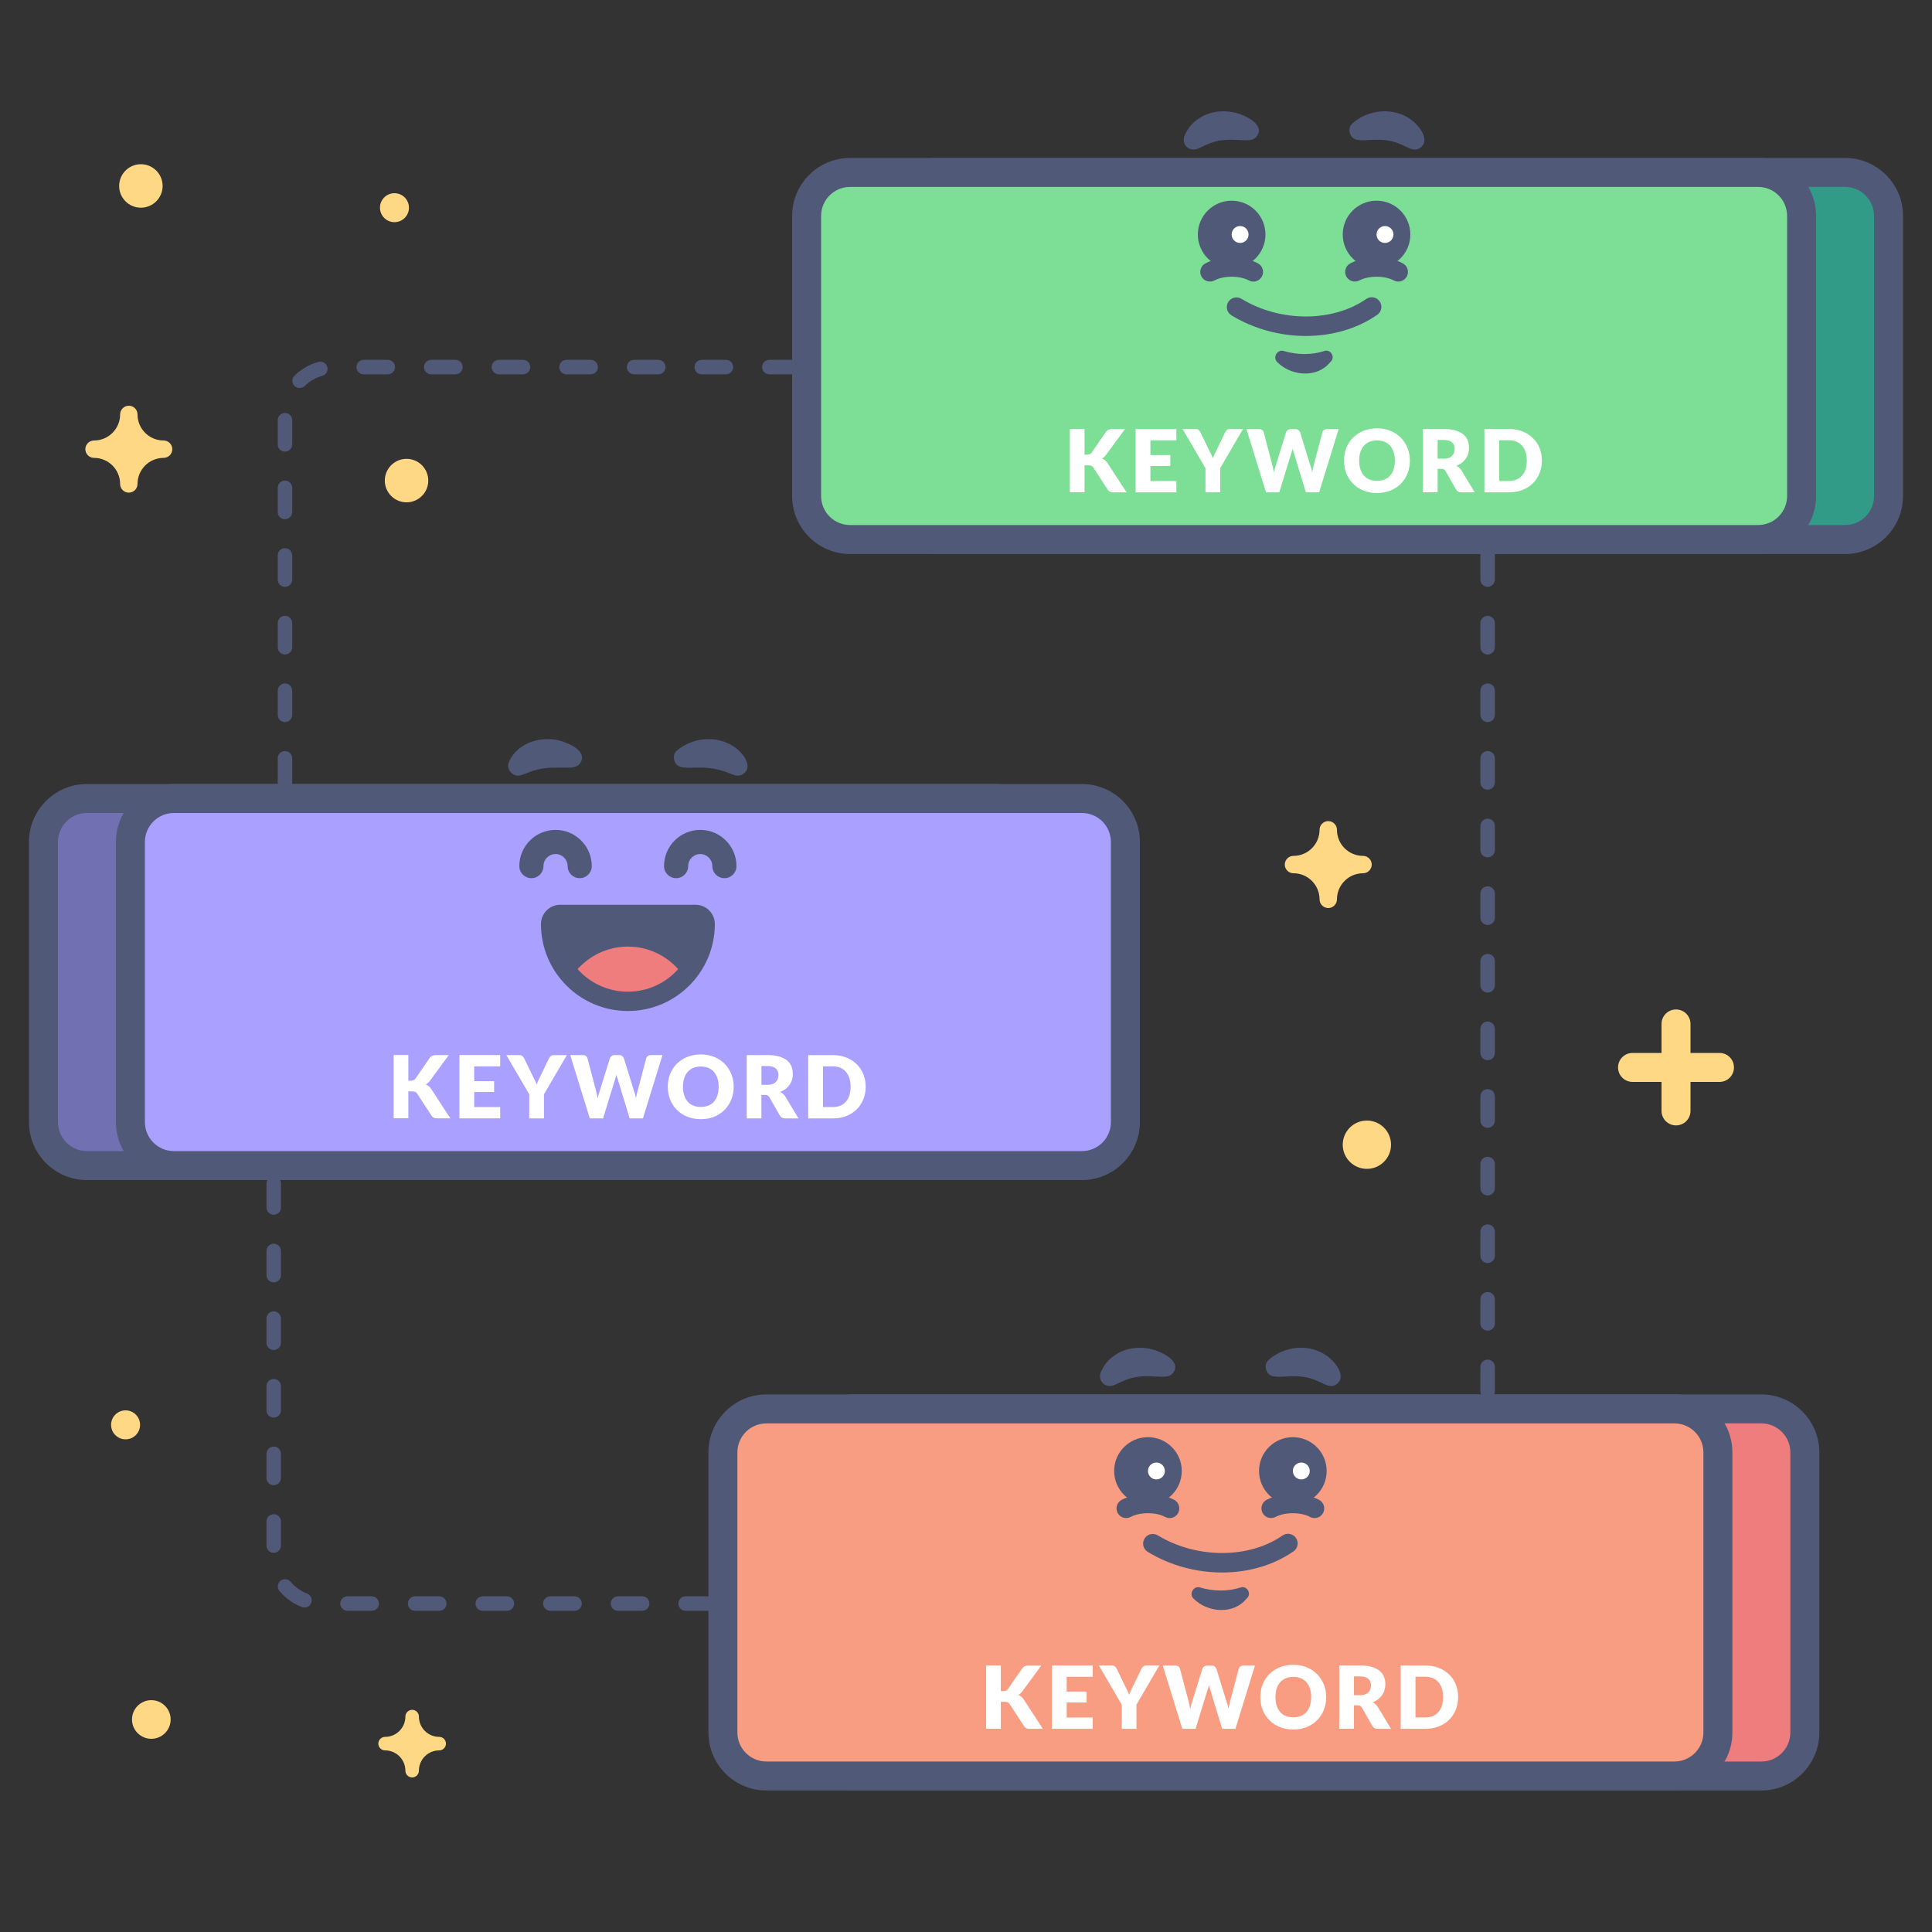 <?xml version="1.0" encoding="utf-8"?>
<!-- Generator: Adobe Illustrator 26.2.1, SVG Export Plug-In . SVG Version: 6.00 Build 0)  -->
<svg version="1.1" id="PPC_x5F_Hub-Keyword_x5F_Expansion"
	 xmlns="http://www.w3.org/2000/svg" xmlns:xlink="http://www.w3.org/1999/xlink" x="0px" y="0px" viewBox="0 0 400 400"
	 style="enable-background:new 0 0 400 400;" xml:space="preserve">
<rect x="0" y="0" width="400" height="400" fill="#333333" stroke="none"/>
<style type="text/css">
	.st0{fill:#7170B2;}
	.st1{fill:#515979;}
	.st2{fill:#AAA0FF;}
	.st3{fill:#EF7D7D;}
	.st4{fill:#FFFFFF;}
	.st5{fill:#329B87;}
	.st6{fill:#7DDF96;}
	.st7{fill:#F89D81;}
	.st8{fill:#FFD886;}
	.st9{fill:none;}
</style>
<path class="st0" d="M18,241.32c-4.96,0-9-4.04-9-9v-58c0-4.96,4.04-9,9-9h188c4.96,0,9,4.04,9,9v58c0,4.96-4.04,9-9,9H18z"/>
<path class="st1" d="M206,168.32c3.31,0,6,2.69,6,6v58c0,3.31-2.69,6-6,6H18c-3.31,0-6-2.69-6-6v-58c0-3.31,2.69-6,6-6H206
	 M206,162.32H18c-6.62,0-12,5.38-12,12v58c0,6.62,5.38,12,12,12h188c6.62,0,12-5.38,12-12v-58C218,167.71,212.62,162.32,206,162.32
	L206,162.32z"/>
<path class="st2" d="M36,241.32c-4.96,0-9-4.04-9-9v-58c0-4.96,4.04-9,9-9h188c4.96,0,9,4.04,9,9v58c0,4.96-4.04,9-9,9H36z"/>
<path class="st1" d="M224,168.32c3.31,0,6,2.69,6,6v58c0,3.31-2.69,6-6,6H36c-3.31,0-6-2.69-6-6v-58c0-3.31,2.69-6,6-6H224
	 M224,162.32H36c-6.62,0-12,5.38-12,12v58c0,6.62,5.38,12,12,12h188c6.62,0,12-5.38,12-12v-58C236,167.71,230.62,162.32,224,162.32
	L224,162.32z"/>
<path class="st1" d="M144.01,187.32H116c-2.21,0-4,1.79-4,4c0,9.93,8.07,18,18,18c9.87,0,17.91-7.99,18-17.84c0-0.05,0-0.11,0-0.16
	C148,189.12,146.21,187.32,144.01,187.32z"/>
<path class="st3" d="M130,205.32c4.14,0,7.85-1.81,10.41-4.67c-2.56-2.86-6.27-4.67-10.41-4.67c-4.14,0-7.85,1.81-10.41,4.67
	C122.15,203.52,125.86,205.32,130,205.32z"/>
<path class="st1" d="M140.21,155.35c3.19-2.67,8.07-3.16,11.63-0.84c1.85,1.15,4.47,4.36,1.78,5.89c-0.68,0.34-1.38,0.17-2.03-0.08
	c-2.39-0.99-4.33-1.45-6.9-1.39c-1.13-0.02-2.38,0.14-3.48-0.09C139.54,158.65,138.92,156.37,140.21,155.35L140.21,155.35z"/>
<path class="st1" d="M118.03,158.94c-2.41,0.03-4.98-0.2-7.28,0.54c-0.82,0.19-1.84,0.7-2.84,1c-1.65,0.62-3.29-1.26-2.5-2.81
	c1.73-3.99,6.96-5.48,10.88-4.21c1.87,0.58,5.51,2.24,3.74,4.67C119.55,158.77,118.73,158.86,118.03,158.94L118.03,158.94z"/>
<path class="st1" d="M120.02,181.82c-1.38,0-2.5-1.12-2.5-2.5c0-1.38-1.12-2.5-2.5-2.5s-2.5,1.12-2.5,2.5c0,1.38-1.12,2.5-2.5,2.5
	s-2.5-1.12-2.5-2.5c0-4.14,3.36-7.5,7.5-7.5s7.5,3.36,7.5,7.5C122.52,180.71,121.4,181.82,120.02,181.82z"/>
<path class="st1" d="M149.98,181.82c-1.38,0-2.5-1.12-2.5-2.5c0-1.38-1.12-2.5-2.5-2.5s-2.5,1.12-2.5,2.5c0,1.38-1.12,2.5-2.5,2.5
	s-2.5-1.12-2.5-2.5c0-4.14,3.36-7.5,7.5-7.5s7.5,3.36,7.5,7.5C152.48,180.71,151.36,181.82,149.98,181.82z"/>
<path class="st4" d="M84.55,223.75h0.49c0.45,0,0.77-0.14,0.97-0.42l2.95-4.29c0.17-0.23,0.36-0.38,0.56-0.47
	c0.2-0.09,0.45-0.13,0.75-0.13h2.65l-3.89,5.3c-0.28,0.37-0.57,0.63-0.89,0.79c0.23,0.08,0.43,0.2,0.62,0.35
	c0.19,0.15,0.36,0.34,0.52,0.58l3.96,6.08h-2.72c-0.17,0-0.32-0.01-0.45-0.04s-0.23-0.06-0.32-0.11c-0.09-0.05-0.17-0.11-0.23-0.18
	c-0.07-0.07-0.13-0.15-0.19-0.24l-2.97-4.56c-0.11-0.17-0.24-0.29-0.41-0.36c-0.17-0.07-0.39-0.1-0.67-0.1h-0.74v5.58h-3.04v-13.11
	h3.04V223.75z"/>
<path class="st4" d="M98.18,220.78v3.06h4.12v2.25h-4.12v3.12h5.38v2.34h-8.44v-13.11h8.44v2.34H98.18z"/>
<path class="st4" d="M112.62,226.57v4.99h-3.04v-4.99l-4.75-8.13h2.68c0.26,0,0.47,0.06,0.62,0.19s0.28,0.28,0.38,0.47l1.85,3.82
	c0.16,0.3,0.3,0.58,0.42,0.84c0.13,0.26,0.24,0.52,0.33,0.77c0.09-0.26,0.19-0.52,0.31-0.78c0.12-0.26,0.25-0.54,0.41-0.83
	l1.84-3.82c0.04-0.08,0.09-0.16,0.15-0.23c0.06-0.08,0.13-0.15,0.21-0.21c0.08-0.06,0.17-0.12,0.28-0.15
	c0.1-0.04,0.22-0.06,0.35-0.06h2.7L112.62,226.57z"/>
<path class="st4" d="M137.16,218.44l-4.05,13.11h-2.75l-2.47-8.13c-0.05-0.12-0.09-0.27-0.14-0.42s-0.08-0.31-0.13-0.48
	c-0.04,0.17-0.08,0.33-0.13,0.48s-0.09,0.29-0.13,0.42l-2.5,8.13h-2.75l-4.05-13.11h2.56c0.26,0,0.48,0.06,0.66,0.18
	c0.18,0.12,0.29,0.28,0.35,0.48l1.8,6.84c0.05,0.21,0.11,0.45,0.16,0.71c0.05,0.25,0.11,0.52,0.16,0.79c0.11-0.56,0.24-1.06,0.4-1.5
	l2.12-6.84c0.05-0.17,0.17-0.32,0.35-0.46c0.18-0.13,0.39-0.2,0.64-0.2h0.9c0.26,0,0.48,0.06,0.64,0.19
	c0.16,0.12,0.28,0.28,0.37,0.47l2.11,6.84c0.16,0.42,0.29,0.9,0.4,1.43c0.05-0.27,0.1-0.52,0.15-0.76c0.05-0.24,0.1-0.46,0.16-0.67
	l1.8-6.84c0.05-0.17,0.16-0.33,0.34-0.46c0.18-0.13,0.4-0.2,0.65-0.2H137.16z"/>
<path class="st4" d="M151.9,225c0,0.95-0.16,1.83-0.49,2.65s-0.79,1.53-1.38,2.13c-0.59,0.6-1.31,1.07-2.15,1.42
	s-1.77,0.51-2.79,0.51c-1.02,0-1.95-0.17-2.79-0.51s-1.56-0.81-2.16-1.42c-0.6-0.6-1.06-1.31-1.39-2.13
	c-0.33-0.82-0.49-1.7-0.49-2.65s0.16-1.83,0.49-2.65c0.33-0.81,0.79-1.52,1.39-2.12c0.6-0.6,1.32-1.07,2.16-1.41
	s1.77-0.51,2.79-0.51c1.02,0,1.95,0.17,2.79,0.52c0.84,0.34,1.55,0.82,2.15,1.42c0.59,0.6,1.05,1.31,1.38,2.12
	S151.9,224.05,151.9,225z M148.79,225c0-0.65-0.08-1.23-0.25-1.75c-0.17-0.52-0.41-0.96-0.72-1.32c-0.32-0.36-0.7-0.64-1.16-0.83
	c-0.46-0.19-0.97-0.29-1.56-0.29c-0.59,0-1.11,0.1-1.57,0.29c-0.46,0.19-0.85,0.47-1.16,0.83c-0.32,0.36-0.56,0.8-0.72,1.32
	c-0.17,0.52-0.25,1.1-0.25,1.75c0,0.65,0.08,1.24,0.25,1.76c0.17,0.52,0.41,0.96,0.72,1.32s0.7,0.63,1.16,0.82
	c0.46,0.19,0.98,0.28,1.57,0.28c0.58,0,1.1-0.1,1.56-0.28c0.46-0.19,0.84-0.46,1.16-0.82c0.31-0.36,0.56-0.8,0.72-1.32
	C148.71,226.24,148.79,225.65,148.79,225z"/>
<path class="st4" d="M165.32,231.56h-2.75c-0.51,0-0.88-0.19-1.1-0.58l-2.18-3.81c-0.1-0.16-0.22-0.28-0.34-0.36
	c-0.13-0.07-0.31-0.11-0.54-0.11h-0.77v4.85h-3.04v-13.11h4.27c0.95,0,1.76,0.1,2.43,0.29c0.67,0.2,1.21,0.47,1.64,0.81
	s0.73,0.76,0.92,1.23c0.19,0.47,0.29,0.99,0.29,1.55c0,0.43-0.06,0.83-0.17,1.21c-0.11,0.38-0.28,0.73-0.5,1.05
	c-0.22,0.32-0.5,0.61-0.82,0.86s-0.7,0.46-1.13,0.62c0.2,0.1,0.38,0.23,0.56,0.38c0.17,0.15,0.33,0.33,0.47,0.54L165.32,231.56z
	 M158.86,224.61c0.41,0,0.77-0.05,1.06-0.16c0.29-0.1,0.53-0.25,0.71-0.44c0.19-0.19,0.32-0.4,0.41-0.65
	c0.08-0.25,0.13-0.52,0.13-0.81c0-0.58-0.19-1.03-0.56-1.35s-0.96-0.49-1.74-0.49h-1.22v3.89H158.86z"/>
<path class="st4" d="M179.23,225c0,0.95-0.16,1.82-0.49,2.62s-0.79,1.49-1.38,2.08c-0.59,0.58-1.31,1.04-2.15,1.37
	c-0.84,0.33-1.77,0.49-2.79,0.49h-5.09v-13.11h5.09c1.02,0,1.95,0.17,2.79,0.5s1.55,0.79,2.15,1.37s1.05,1.27,1.38,2.07
	C179.07,223.18,179.23,224.05,179.23,225z M176.11,225c0-0.65-0.08-1.23-0.25-1.76c-0.17-0.52-0.41-0.96-0.72-1.33
	c-0.31-0.36-0.7-0.64-1.16-0.84c-0.46-0.2-0.97-0.29-1.56-0.29h-2.03v8.43h2.03c0.58,0,1.1-0.1,1.56-0.29
	c0.46-0.19,0.84-0.47,1.16-0.84c0.32-0.36,0.56-0.81,0.72-1.33S176.11,225.65,176.11,225z"/>
<path class="st5" d="M194,111.7c-4.96,0-9-4.04-9-9v-58c0-4.96,4.04-9,9-9h188c4.96,0,9,4.04,9,9v58c0,4.96-4.04,9-9,9H194z"/>
<path class="st1" d="M382,38.7c3.31,0,6,2.69,6,6v58c0,3.31-2.69,6-6,6H194c-3.31,0-6-2.69-6-6v-58c0-3.31,2.69-6,6-6H382 M382,32.7
	H194c-6.62,0-12,5.38-12,12v58c0,6.62,5.38,12,12,12h188c6.62,0,12-5.38,12-12v-58C394,38.08,388.62,32.7,382,32.7L382,32.7z"/>
<path class="st6" d="M176,111.7c-4.96,0-9-4.04-9-9v-58c0-4.96,4.04-9,9-9h188c4.96,0,9,4.04,9,9v58c0,4.96-4.04,9-9,9H176z"/>
<path class="st1" d="M364,38.7c3.31,0,6,2.69,6,6v58c0,3.31-2.69,6-6,6H176c-3.31,0-6-2.69-6-6v-58c0-3.31,2.69-6,6-6H364 M364,32.7
	H176c-6.62,0-12,5.38-12,12v58c0,6.62,5.38,12,12,12h188c6.62,0,12-5.38,12-12v-58C376,38.08,370.62,32.7,364,32.7L364,32.7z"/>
<path class="st4" d="M224.55,94.13h0.49c0.45,0,0.77-0.14,0.97-0.42l2.95-4.28c0.17-0.23,0.36-0.39,0.56-0.47s0.45-0.13,0.75-0.13
	h2.65l-3.89,5.3c-0.28,0.37-0.57,0.63-0.89,0.79c0.23,0.08,0.43,0.2,0.62,0.35c0.19,0.15,0.36,0.34,0.52,0.58l3.96,6.08h-2.72
	c-0.17,0-0.32-0.01-0.45-0.04c-0.12-0.02-0.23-0.06-0.32-0.11c-0.09-0.05-0.17-0.11-0.23-0.18c-0.07-0.07-0.13-0.15-0.19-0.24
	l-2.97-4.56c-0.11-0.17-0.24-0.29-0.41-0.36c-0.17-0.07-0.39-0.1-0.67-0.1h-0.74v5.58h-3.04V88.82h3.04V94.13z"/>
<path class="st4" d="M238.18,91.16v3.06h4.12v2.25h-4.12v3.12h5.38v2.34h-8.44V88.82h8.44v2.34H238.18z"/>
<path class="st4" d="M252.62,96.94v4.99h-3.04v-4.99l-4.75-8.13h2.68c0.26,0,0.47,0.06,0.62,0.18s0.28,0.28,0.38,0.47l1.85,3.82
	c0.16,0.3,0.3,0.58,0.42,0.84c0.13,0.26,0.24,0.52,0.33,0.77c0.09-0.26,0.19-0.52,0.31-0.78c0.12-0.26,0.25-0.54,0.41-0.83
	l1.84-3.82c0.04-0.08,0.09-0.16,0.15-0.23c0.06-0.08,0.13-0.15,0.21-0.21c0.08-0.06,0.17-0.11,0.28-0.15
	c0.1-0.04,0.22-0.06,0.35-0.06h2.7L252.62,96.94z"/>
<path class="st4" d="M277.16,88.82l-4.05,13.11h-2.75l-2.47-8.13c-0.05-0.13-0.09-0.27-0.14-0.42c-0.04-0.15-0.08-0.31-0.13-0.48
	c-0.04,0.17-0.08,0.33-0.13,0.48c-0.04,0.15-0.09,0.29-0.13,0.42l-2.5,8.13h-2.75l-4.05-13.11h2.56c0.26,0,0.48,0.06,0.66,0.18
	c0.18,0.12,0.29,0.28,0.35,0.48l1.8,6.84c0.05,0.22,0.11,0.45,0.16,0.71c0.05,0.25,0.11,0.52,0.16,0.8c0.11-0.56,0.24-1.06,0.4-1.5
	l2.12-6.84c0.05-0.17,0.17-0.32,0.35-0.45c0.18-0.14,0.39-0.2,0.64-0.2h0.9c0.26,0,0.48,0.06,0.64,0.18
	c0.16,0.12,0.28,0.28,0.37,0.47l2.11,6.84c0.16,0.42,0.29,0.9,0.4,1.43c0.05-0.27,0.1-0.52,0.15-0.76c0.05-0.24,0.1-0.46,0.16-0.67
	l1.8-6.84c0.05-0.17,0.16-0.33,0.34-0.46c0.18-0.13,0.4-0.2,0.65-0.2H277.16z"/>
<path class="st4" d="M291.9,95.37c0,0.95-0.16,1.83-0.49,2.65c-0.33,0.82-0.79,1.53-1.38,2.13c-0.59,0.6-1.31,1.08-2.15,1.42
	s-1.77,0.51-2.79,0.51c-1.02,0-1.95-0.17-2.79-0.51s-1.56-0.81-2.16-1.42c-0.6-0.6-1.06-1.31-1.39-2.13
	c-0.33-0.82-0.49-1.7-0.49-2.65c0-0.95,0.16-1.83,0.49-2.65c0.33-0.82,0.79-1.52,1.39-2.12c0.6-0.6,1.32-1.07,2.16-1.41
	s1.77-0.51,2.79-0.51c1.02,0,1.95,0.17,2.79,0.52s1.55,0.82,2.15,1.42c0.59,0.6,1.05,1.31,1.38,2.12
	C291.74,93.55,291.9,94.43,291.9,95.37z M288.79,95.37c0-0.65-0.08-1.23-0.25-1.75c-0.17-0.52-0.41-0.96-0.72-1.32
	c-0.32-0.36-0.7-0.64-1.16-0.83s-0.97-0.29-1.56-0.29c-0.59,0-1.11,0.1-1.57,0.29s-0.85,0.47-1.16,0.83s-0.56,0.8-0.72,1.32
	c-0.17,0.52-0.25,1.1-0.25,1.75c0,0.65,0.08,1.24,0.25,1.76c0.17,0.52,0.41,0.96,0.72,1.32c0.32,0.36,0.7,0.63,1.16,0.82
	c0.46,0.19,0.98,0.28,1.57,0.28c0.58,0,1.1-0.09,1.56-0.28c0.46-0.19,0.84-0.46,1.16-0.82c0.31-0.36,0.56-0.8,0.72-1.32
	C288.71,96.61,288.79,96.02,288.79,95.37z"/>
<path class="st4" d="M305.32,101.93h-2.75c-0.51,0-0.88-0.19-1.1-0.58l-2.18-3.81c-0.1-0.16-0.22-0.28-0.34-0.36
	s-0.31-0.11-0.54-0.11h-0.77v4.85h-3.04V88.82h4.27c0.95,0,1.76,0.1,2.43,0.29c0.67,0.2,1.21,0.47,1.64,0.81s0.73,0.76,0.92,1.23
	c0.19,0.47,0.29,0.99,0.29,1.55c0,0.43-0.06,0.83-0.17,1.21c-0.11,0.38-0.28,0.73-0.5,1.05c-0.22,0.32-0.5,0.61-0.82,0.86
	s-0.7,0.46-1.13,0.62c0.2,0.1,0.38,0.23,0.56,0.38c0.17,0.15,0.33,0.33,0.47,0.54L305.32,101.93z M298.86,94.98
	c0.41,0,0.77-0.05,1.06-0.16c0.29-0.1,0.53-0.25,0.71-0.44c0.19-0.19,0.32-0.4,0.41-0.65s0.13-0.52,0.13-0.81
	c0-0.58-0.19-1.03-0.56-1.35c-0.38-0.32-0.96-0.49-1.74-0.49h-1.22v3.89H298.86z"/>
<path class="st4" d="M319.23,95.37c0,0.95-0.16,1.82-0.49,2.62s-0.79,1.49-1.38,2.08s-1.31,1.04-2.15,1.37s-1.77,0.49-2.79,0.49
	h-5.09V88.82h5.09c1.02,0,1.95,0.17,2.79,0.5s1.55,0.79,2.15,1.37s1.05,1.27,1.38,2.07C319.07,93.56,319.23,94.43,319.23,95.37z
	 M316.11,95.37c0-0.65-0.08-1.23-0.25-1.76c-0.17-0.52-0.41-0.96-0.72-1.33c-0.31-0.36-0.7-0.64-1.16-0.84s-0.97-0.29-1.56-0.29
	h-2.03v8.43h2.03c0.58,0,1.1-0.1,1.56-0.29c0.46-0.19,0.84-0.47,1.16-0.84c0.32-0.36,0.56-0.81,0.72-1.33
	C316.03,96.61,316.11,96.02,316.11,95.37z"/>
<path class="st1" d="M289.5,58.3c-0.32,0-0.64-0.08-0.94-0.24c-1.89-1.02-5.21-1.02-7.11,0c-0.97,0.52-2.19,0.15-2.71-0.82
	c-0.52-0.97-0.16-2.19,0.82-2.71c3.05-1.64,7.84-1.64,10.89,0c0.97,0.52,1.34,1.73,0.82,2.71C290.9,57.91,290.21,58.3,289.5,58.3z"
	/>
<circle class="st1" cx="285" cy="48.55" r="7"/>
<circle class="st4" cx="286.75" cy="48.55" r="1.75"/>
<path class="st1" d="M270.36,69.56c-5.29,0-10.71-1.42-15.4-4.27c-0.94-0.57-1.25-1.8-0.67-2.75c0.57-0.94,1.8-1.25,2.75-0.67
	c8,4.86,18.86,4.87,25.82,0.03c0.91-0.63,2.15-0.41,2.78,0.5s0.41,2.15-0.5,2.78C280.95,68.1,275.72,69.56,270.36,69.56z"/>
<path class="st1" d="M265.82,72.68c2.7,0.79,5.66,0.86,8.34,0c1.29-0.47,2.34,1.21,1.39,2.17c0,0-0.72,0.76-0.72,0.76
	c-2.84,2.68-7.68,2.05-10.33-0.58C263.38,74.07,264.45,72.21,265.82,72.68L265.82,72.68z"/>
<path class="st1" d="M280.03,25.53c3.24-2.9,8.49-3.41,12.08-0.78c1.81,1.28,4.35,4.61,1.57,6.06c-0.7,0.31-1.41,0.12-2.04-0.19
	c-1.67-0.77-2.8-1.34-4.5-1.56c-1.59-0.26-3.56-0.04-5.21-0.01c0,0-0.78-0.08-0.78-0.08C279.47,28.86,278.76,26.59,280.03,25.53
	L280.03,25.53z"/>
<path class="st1" d="M259.5,58.3c-0.32,0-0.64-0.08-0.94-0.24c-1.89-1.02-5.21-1.02-7.11,0c-0.98,0.52-2.19,0.15-2.71-0.82
	c-0.52-0.97-0.16-2.19,0.82-2.71c3.05-1.64,7.84-1.64,10.89,0c0.97,0.52,1.34,1.73,0.82,2.71C260.9,57.91,260.21,58.3,259.5,58.3z"
	/>
<circle class="st1" cx="255" cy="48.55" r="7"/>
<circle class="st4" cx="256.75" cy="48.55" r="1.75"/>
<path class="st1" d="M258.07,29.05c-1.64-0.03-3.62-0.25-5.21,0.01c-1.71,0.22-2.84,0.78-4.5,1.56c-1.13,0.65-2.6,0.36-3.13-0.9
	c-0.22-0.53-0.2-1.1,0-1.59c0.54-1.28,1.41-2.51,2.67-3.38c2.96-2.22,7.23-2.17,10.35-0.44c1.45,0.74,3.33,2.28,1.88,4.02
	C259.63,28.95,258.79,29,258.07,29.05L258.07,29.05z"/>
<path class="st3" d="M176.67,367.7c-4.96,0-9-4.04-9-9v-58c0-4.96,4.04-9,9-9h188c4.96,0,9,4.04,9,9v58c0,4.96-4.04,9-9,9H176.67z"
	/>
<path class="st1" d="M364.67,294.7c3.31,0,6,2.69,6,6v58c0,3.31-2.69,6-6,6h-188c-3.31,0-6-2.69-6-6v-58c0-3.31,2.69-6,6-6H364.67
	 M364.67,288.7h-188c-6.62,0-12,5.38-12,12v58c0,6.62,5.38,12,12,12h188c6.62,0,12-5.38,12-12v-58
	C376.67,294.08,371.28,288.7,364.67,288.7L364.67,288.7z"/>
<path class="st7" d="M158.67,367.7c-4.96,0-9-4.04-9-9v-58c0-4.96,4.04-9,9-9h188c4.96,0,9,4.04,9,9v58c0,4.96-4.04,9-9,9H158.67z"
	/>
<path class="st1" d="M346.67,294.7c3.31,0,6,2.69,6,6v58c0,3.31-2.69,6-6,6h-188c-3.31,0-6-2.69-6-6v-58c0-3.31,2.69-6,6-6H346.67
	 M346.67,288.7h-188c-6.62,0-12,5.38-12,12v58c0,6.62,5.38,12,12,12h188c6.62,0,12-5.38,12-12v-58
	C358.67,294.08,353.28,288.7,346.67,288.7L346.67,288.7z"/>
<path class="st4" d="M207.22,350.13h0.49c0.45,0,0.77-0.14,0.97-0.42l2.95-4.28c0.17-0.23,0.36-0.39,0.56-0.47s0.45-0.13,0.75-0.13
	h2.65l-3.89,5.3c-0.28,0.37-0.57,0.63-0.89,0.79c0.23,0.08,0.43,0.2,0.62,0.35c0.19,0.15,0.36,0.34,0.52,0.58l3.96,6.08h-2.72
	c-0.17,0-0.32-0.01-0.45-0.04c-0.12-0.02-0.23-0.06-0.32-0.11c-0.09-0.05-0.17-0.11-0.23-0.18c-0.07-0.07-0.13-0.15-0.19-0.24
	l-2.97-4.56c-0.11-0.17-0.24-0.29-0.41-0.36c-0.17-0.07-0.39-0.1-0.67-0.1h-0.74v5.58h-3.04v-13.11h3.04V350.13z"/>
<path class="st4" d="M220.85,347.16v3.06h4.12v2.25h-4.12v3.12h5.38v2.34h-8.44v-13.11h8.44v2.34H220.85z"/>
<path class="st4" d="M235.29,352.94v4.99h-3.04v-4.99l-4.75-8.13h2.68c0.26,0,0.47,0.06,0.62,0.18s0.28,0.28,0.38,0.47l1.85,3.82
	c0.16,0.3,0.3,0.58,0.42,0.84c0.13,0.26,0.24,0.52,0.33,0.77c0.09-0.26,0.19-0.52,0.31-0.78c0.12-0.26,0.25-0.54,0.41-0.83
	l1.84-3.82c0.04-0.08,0.09-0.16,0.15-0.23c0.06-0.08,0.13-0.15,0.21-0.21c0.08-0.06,0.17-0.11,0.28-0.15
	c0.1-0.04,0.22-0.06,0.35-0.06h2.7L235.29,352.94z"/>
<path class="st4" d="M259.83,344.82l-4.05,13.11h-2.75l-2.47-8.13c-0.05-0.13-0.09-0.27-0.14-0.42c-0.04-0.15-0.08-0.31-0.13-0.48
	c-0.04,0.17-0.08,0.33-0.13,0.48c-0.04,0.15-0.09,0.29-0.13,0.42l-2.5,8.13h-2.75l-4.05-13.11h2.56c0.26,0,0.48,0.06,0.66,0.18
	c0.18,0.12,0.29,0.28,0.35,0.48l1.8,6.84c0.05,0.22,0.11,0.45,0.16,0.71c0.05,0.25,0.11,0.52,0.16,0.8c0.11-0.56,0.24-1.06,0.4-1.5
	l2.12-6.84c0.05-0.17,0.17-0.32,0.35-0.45c0.18-0.14,0.39-0.2,0.64-0.2h0.9c0.26,0,0.48,0.06,0.64,0.18
	c0.16,0.12,0.28,0.28,0.37,0.47l2.11,6.84c0.16,0.42,0.29,0.9,0.4,1.43c0.05-0.27,0.1-0.52,0.15-0.76c0.05-0.24,0.1-0.46,0.16-0.67
	l1.8-6.84c0.05-0.17,0.16-0.33,0.34-0.46c0.18-0.13,0.4-0.2,0.65-0.2H259.83z"/>
<path class="st4" d="M274.57,351.37c0,0.95-0.16,1.83-0.49,2.65c-0.33,0.82-0.79,1.53-1.38,2.13c-0.59,0.6-1.31,1.08-2.15,1.42
	s-1.77,0.51-2.79,0.51c-1.02,0-1.95-0.17-2.79-0.51s-1.56-0.81-2.16-1.42c-0.6-0.6-1.06-1.31-1.39-2.13
	c-0.33-0.82-0.49-1.7-0.49-2.65c0-0.95,0.16-1.83,0.49-2.65c0.33-0.82,0.79-1.52,1.39-2.12c0.6-0.6,1.32-1.07,2.16-1.41
	s1.77-0.51,2.79-0.51c1.02,0,1.95,0.17,2.79,0.52s1.55,0.82,2.15,1.42c0.59,0.6,1.05,1.31,1.38,2.12
	C274.41,349.55,274.57,350.43,274.57,351.37z M271.46,351.37c0-0.65-0.08-1.23-0.25-1.75c-0.17-0.52-0.41-0.96-0.72-1.32
	c-0.32-0.36-0.7-0.64-1.16-0.83s-0.97-0.29-1.56-0.29c-0.59,0-1.11,0.1-1.57,0.29s-0.85,0.47-1.16,0.83s-0.56,0.8-0.72,1.32
	c-0.17,0.52-0.25,1.1-0.25,1.75c0,0.65,0.08,1.24,0.25,1.76c0.17,0.52,0.41,0.96,0.72,1.32c0.32,0.36,0.7,0.63,1.16,0.82
	c0.46,0.19,0.98,0.28,1.57,0.28c0.58,0,1.1-0.09,1.56-0.28c0.46-0.19,0.84-0.46,1.16-0.82c0.31-0.36,0.56-0.8,0.72-1.32
	C271.37,352.61,271.46,352.02,271.46,351.37z"/>
<path class="st4" d="M287.99,357.93h-2.75c-0.51,0-0.88-0.19-1.1-0.58l-2.18-3.81c-0.1-0.16-0.22-0.28-0.34-0.36
	s-0.31-0.11-0.54-0.11h-0.77v4.85h-3.04v-13.11h4.27c0.95,0,1.76,0.1,2.43,0.29c0.67,0.2,1.21,0.47,1.64,0.81s0.73,0.76,0.92,1.23
	c0.19,0.47,0.29,0.99,0.29,1.55c0,0.43-0.06,0.83-0.17,1.21c-0.11,0.38-0.28,0.73-0.5,1.05c-0.22,0.32-0.5,0.61-0.82,0.86
	s-0.7,0.46-1.13,0.62c0.2,0.1,0.38,0.23,0.56,0.38c0.17,0.15,0.33,0.33,0.47,0.54L287.99,357.93z M281.53,350.98
	c0.41,0,0.77-0.05,1.06-0.16c0.29-0.1,0.53-0.25,0.71-0.44c0.19-0.19,0.32-0.4,0.41-0.65s0.13-0.52,0.13-0.81
	c0-0.58-0.19-1.03-0.56-1.35c-0.38-0.32-0.96-0.49-1.74-0.49h-1.22v3.89H281.53z"/>
<path class="st4" d="M301.89,351.37c0,0.95-0.16,1.82-0.49,2.62s-0.79,1.49-1.38,2.08s-1.31,1.04-2.15,1.37s-1.77,0.49-2.79,0.49
	H290v-13.11h5.09c1.02,0,1.95,0.17,2.79,0.5s1.55,0.79,2.15,1.37s1.05,1.27,1.38,2.07C301.73,349.56,301.89,350.43,301.89,351.37z
	 M298.78,351.37c0-0.65-0.08-1.23-0.25-1.76c-0.17-0.52-0.41-0.96-0.72-1.33c-0.31-0.36-0.7-0.64-1.16-0.84s-0.97-0.29-1.56-0.29
	h-2.03v8.43h2.03c0.58,0,1.1-0.1,1.56-0.29c0.46-0.19,0.84-0.47,1.16-0.84c0.32-0.36,0.56-0.81,0.72-1.33
	C298.7,352.61,298.78,352.02,298.78,351.37z"/>
<path class="st1" d="M272.16,314.3c-0.32,0-0.64-0.08-0.94-0.24c-1.89-1.02-5.21-1.02-7.11,0c-0.98,0.52-2.19,0.16-2.71-0.82
	c-0.52-0.97-0.16-2.19,0.82-2.71c3.05-1.64,7.84-1.64,10.89,0c0.97,0.52,1.34,1.74,0.82,2.71
	C273.57,313.91,272.88,314.3,272.16,314.3z"/>
<circle class="st1" cx="267.67" cy="304.55" r="7"/>
<circle class="st4" cx="269.42" cy="304.55" r="1.75"/>
<path class="st1" d="M253.03,325.57c-5.29,0-10.71-1.42-15.4-4.27c-0.94-0.57-1.25-1.8-0.67-2.75c0.57-0.94,1.8-1.24,2.75-0.67
	c8,4.86,18.86,4.87,25.82,0.03c0.91-0.63,2.15-0.41,2.78,0.5s0.41,2.15-0.5,2.78C263.62,324.1,258.39,325.57,253.03,325.57z"/>
<path class="st1" d="M248.49,328.68c2.7,0.79,5.66,0.86,8.34,0c1.29-0.47,2.34,1.21,1.39,2.17c0,0-0.72,0.76-0.72,0.76
	c-2.84,2.68-7.68,2.05-10.33-0.58C246.05,330.07,247.12,328.21,248.49,328.68L248.49,328.68z"/>
<path class="st1" d="M262.69,281.53c3.24-2.9,8.49-3.41,12.08-0.78c1.81,1.28,4.35,4.61,1.57,6.06c-0.7,0.31-1.41,0.12-2.04-0.19
	c-1.67-0.77-2.8-1.34-4.5-1.56c-1.59-0.26-3.56-0.04-5.21-0.01c0,0-0.78-0.08-0.78-0.08C262.14,284.86,261.42,282.59,262.69,281.53
	L262.69,281.53z"/>
<path class="st1" d="M242.16,314.3c-0.32,0-0.64-0.08-0.94-0.24c-1.89-1.02-5.21-1.02-7.11,0c-0.98,0.52-2.19,0.16-2.71-0.82
	c-0.52-0.97-0.16-2.19,0.82-2.71c3.05-1.64,7.84-1.64,10.89,0c0.97,0.52,1.34,1.74,0.82,2.71
	C243.57,313.91,242.88,314.3,242.16,314.3z"/>
<circle class="st1" cx="237.67" cy="304.55" r="7"/>
<circle class="st4" cx="239.42" cy="304.55" r="1.75"/>
<path class="st1" d="M240.74,285.05c-1.64-0.03-3.62-0.25-5.21,0.01c-1.71,0.22-2.84,0.78-4.5,1.56c-1.13,0.65-2.6,0.36-3.13-0.9
	c-0.22-0.53-0.2-1.1,0-1.59c0.54-1.28,1.41-2.51,2.67-3.38c2.96-2.22,7.23-2.17,10.35-0.44c1.45,0.74,3.33,2.28,1.88,4.02
	C242.29,284.95,241.46,285,240.74,285.05L240.74,285.05z"/>
<path class="st1" d="M146.95,333.5h-5c-0.83,0-1.5-0.67-1.5-1.5s0.67-1.5,1.5-1.5h5c0.83,0,1.5,0.67,1.5,1.5
	S147.78,333.5,146.95,333.5z M132.95,333.5h-5c-0.83,0-1.5-0.67-1.5-1.5s0.67-1.5,1.5-1.5h5c0.83,0,1.5,0.67,1.5,1.5
	S133.78,333.5,132.95,333.5z M118.95,333.5h-5c-0.83,0-1.5-0.67-1.5-1.5s0.67-1.5,1.5-1.5h5c0.83,0,1.5,0.67,1.5,1.5
	S119.78,333.5,118.95,333.5z M104.95,333.5h-5c-0.83,0-1.5-0.67-1.5-1.5s0.67-1.5,1.5-1.5h5c0.83,0,1.5,0.67,1.5,1.5
	S105.78,333.5,104.95,333.5z M90.95,333.5h-5c-0.83,0-1.5-0.67-1.5-1.5s0.67-1.5,1.5-1.5h5c0.83,0,1.5,0.67,1.5,1.5
	S91.78,333.5,90.95,333.5z M76.95,333.5h-5c-0.83,0-1.5-0.67-1.5-1.5s0.67-1.5,1.5-1.5h5c0.83,0,1.5,0.67,1.5,1.5
	S77.78,333.5,76.95,333.5z M63.04,332.82c-0.18,0-0.36-0.03-0.54-0.1c-1.79-0.69-3.39-1.84-4.63-3.31
	c-0.53-0.63-0.45-1.58,0.18-2.11c0.63-0.53,1.58-0.45,2.11,0.18c0.92,1.09,2.1,1.94,3.42,2.45c0.77,0.3,1.15,1.17,0.85,1.94
	C64.21,332.46,63.64,332.82,63.04,332.82z M56.67,321.5c-0.83,0-1.5-0.67-1.5-1.5v-5c0-0.83,0.67-1.5,1.5-1.5s1.5,0.67,1.5,1.5v5
	C58.17,320.83,57.5,321.5,56.67,321.5z M56.67,307.5c-0.83,0-1.5-0.67-1.5-1.5v-5c0-0.83,0.67-1.5,1.5-1.5s1.5,0.67,1.5,1.5v5
	C58.17,306.83,57.5,307.5,56.67,307.5z M56.67,293.5c-0.83,0-1.5-0.67-1.5-1.5v-5c0-0.83,0.67-1.5,1.5-1.5s1.5,0.67,1.5,1.5v5
	C58.17,292.83,57.5,293.5,56.67,293.5z M56.67,279.5c-0.83,0-1.5-0.67-1.5-1.5v-5c0-0.83,0.67-1.5,1.5-1.5s1.5,0.67,1.5,1.5v5
	C58.17,278.83,57.5,279.5,56.67,279.5z M56.67,265.5c-0.83,0-1.5-0.67-1.5-1.5v-5c0-0.83,0.67-1.5,1.5-1.5s1.5,0.67,1.5,1.5v5
	C58.17,264.83,57.5,265.5,56.67,265.5z M56.67,251.5c-0.83,0-1.5-0.67-1.5-1.5v-5c0-0.83,0.67-1.5,1.5-1.5s1.5,0.67,1.5,1.5v5
	C58.17,250.83,57.5,251.5,56.67,251.5z"/>
<path class="st1" d="M59,163.5c-0.83,0-1.5-0.67-1.5-1.5v-5c0-0.83,0.67-1.5,1.5-1.5s1.5,0.67,1.5,1.5v5
	C60.5,162.83,59.83,163.5,59,163.5z M59,149.5c-0.83,0-1.5-0.67-1.5-1.5v-5c0-0.83,0.67-1.5,1.5-1.5s1.5,0.67,1.5,1.5v5
	C60.5,148.83,59.83,149.5,59,149.5z M59,135.5c-0.83,0-1.5-0.67-1.5-1.5v-5c0-0.83,0.67-1.5,1.5-1.5s1.5,0.67,1.5,1.5v5
	C60.5,134.83,59.83,135.5,59,135.5z M59,121.5c-0.83,0-1.5-0.67-1.5-1.5v-5c0-0.83,0.67-1.5,1.5-1.5s1.5,0.67,1.5,1.5v5
	C60.5,120.83,59.83,121.5,59,121.5z M59,107.5c-0.83,0-1.5-0.67-1.5-1.5v-5c0-0.83,0.67-1.5,1.5-1.5s1.5,0.67,1.5,1.5v5
	C60.5,106.83,59.83,107.5,59,107.5z M59,93.5c-0.83,0-1.5-0.67-1.5-1.5v-5c0-0.83,0.67-1.5,1.5-1.5s1.5,0.67,1.5,1.5v5
	C60.5,92.83,59.83,93.5,59,93.5z M62.03,80.33c-0.39,0-0.78-0.15-1.08-0.45c-0.58-0.59-0.56-1.54,0.03-2.12
	c1.38-1.34,3.09-2.32,4.93-2.83c0.8-0.22,1.63,0.25,1.85,1.04c0.22,0.8-0.25,1.62-1.04,1.85c-1.36,0.38-2.62,1.1-3.64,2.1
	C62.78,80.19,62.41,80.33,62.03,80.33z M164.29,77.5h-5c-0.83,0-1.5-0.67-1.5-1.5s0.67-1.5,1.5-1.5h5c0.83,0,1.5,0.67,1.5,1.5
	S165.11,77.5,164.29,77.5z M150.29,77.5h-5c-0.83,0-1.5-0.67-1.5-1.5s0.67-1.5,1.5-1.5h5c0.83,0,1.5,0.67,1.5,1.5
	S151.11,77.5,150.29,77.5z M136.29,77.5h-5c-0.83,0-1.5-0.67-1.5-1.5s0.67-1.5,1.5-1.5h5c0.83,0,1.5,0.67,1.5,1.5
	S137.11,77.5,136.29,77.5z M122.29,77.5h-5c-0.83,0-1.5-0.67-1.5-1.5s0.67-1.5,1.5-1.5h5c0.83,0,1.5,0.67,1.5,1.5
	S123.11,77.5,122.29,77.5z M108.29,77.5h-5c-0.83,0-1.5-0.67-1.5-1.5s0.67-1.5,1.5-1.5h5c0.83,0,1.5,0.67,1.5,1.5
	S109.11,77.5,108.29,77.5z M94.29,77.5h-5c-0.83,0-1.5-0.67-1.5-1.5s0.67-1.5,1.5-1.5h5c0.83,0,1.5,0.67,1.5,1.5
	S95.11,77.5,94.29,77.5z M80.29,77.5h-5c-0.83,0-1.5-0.67-1.5-1.5s0.67-1.5,1.5-1.5h5c0.83,0,1.5,0.67,1.5,1.5
	S81.11,77.5,80.29,77.5z"/>
<path class="st1" d="M308,289.5c-0.83,0-1.5-0.67-1.5-1.5v-5c0-0.83,0.67-1.5,1.5-1.5s1.5,0.67,1.5,1.5v5
	C309.5,288.83,308.83,289.5,308,289.5z M308,275.5c-0.83,0-1.5-0.67-1.5-1.5v-5c0-0.83,0.67-1.5,1.5-1.5s1.5,0.67,1.5,1.5v5
	C309.5,274.83,308.83,275.5,308,275.5z M308,261.5c-0.83,0-1.5-0.67-1.5-1.5v-5c0-0.83,0.67-1.5,1.5-1.5s1.5,0.67,1.5,1.5v5
	C309.5,260.83,308.83,261.5,308,261.5z M308,247.5c-0.83,0-1.5-0.67-1.5-1.5v-5c0-0.83,0.67-1.5,1.5-1.5s1.5,0.67,1.5,1.5v5
	C309.5,246.83,308.83,247.5,308,247.5z M308,233.5c-0.83,0-1.5-0.67-1.5-1.5v-5c0-0.83,0.67-1.5,1.5-1.5s1.5,0.67,1.5,1.5v5
	C309.5,232.83,308.83,233.5,308,233.5z M308,219.5c-0.83,0-1.5-0.67-1.5-1.5v-5c0-0.83,0.67-1.5,1.5-1.5s1.5,0.67,1.5,1.5v5
	C309.5,218.83,308.83,219.5,308,219.5z M308,205.5c-0.83,0-1.5-0.67-1.5-1.5v-5c0-0.83,0.67-1.5,1.5-1.5s1.5,0.67,1.5,1.5v5
	C309.5,204.83,308.83,205.5,308,205.5z M308,191.5c-0.83,0-1.5-0.67-1.5-1.5v-5c0-0.83,0.67-1.5,1.5-1.5s1.5,0.67,1.5,1.5v5
	C309.5,190.83,308.83,191.5,308,191.5z M308,177.5c-0.83,0-1.5-0.67-1.5-1.5v-5c0-0.83,0.67-1.5,1.5-1.5s1.5,0.67,1.5,1.5v5
	C309.5,176.83,308.83,177.5,308,177.5z M308,163.5c-0.83,0-1.5-0.67-1.5-1.5v-5c0-0.83,0.67-1.5,1.5-1.5s1.5,0.67,1.5,1.5v5
	C309.5,162.83,308.83,163.5,308,163.5z M308,149.5c-0.83,0-1.5-0.67-1.5-1.5v-5c0-0.83,0.67-1.5,1.5-1.5s1.5,0.67,1.5,1.5v5
	C309.5,148.83,308.83,149.5,308,149.5z M308,135.5c-0.83,0-1.5-0.67-1.5-1.5v-5c0-0.83,0.67-1.5,1.5-1.5s1.5,0.67,1.5,1.5v5
	C309.5,134.83,308.83,135.5,308,135.5z M308,121.5c-0.83,0-1.5-0.67-1.5-1.5v-5c0-0.83,0.67-1.5,1.5-1.5s1.5,0.67,1.5,1.5v5
	C309.5,120.83,308.83,121.5,308,121.5z"/>
<path class="st8" d="M267.8,177.2c2.98,0,5.4-2.42,5.4-5.4c0-0.99,0.81-1.8,1.8-1.8s1.8,0.81,1.8,1.8c0,2.98,2.42,5.4,5.4,5.4
	c0.99,0,1.8,0.81,1.8,1.8s-0.81,1.8-1.8,1.8c-2.98,0-5.4,2.42-5.4,5.4c0,0.99-0.81,1.8-1.8,1.8s-1.8-0.81-1.8-1.8
	c0-2.98-2.42-5.4-5.4-5.4c-0.99,0-1.8-0.81-1.8-1.8S266.81,177.2,267.8,177.2z"/>
<circle class="st8" cx="29.17" cy="38.5" r="4.5"/>
<circle class="st8" cx="283" cy="237" r="5"/>
<path class="st8" d="M356,218h-6v-6c0-1.66-1.34-3-3-3s-3,1.34-3,3v6h-6c-1.66,0-3,1.34-3,3s1.34,3,3,3h6v6c0,1.66,1.34,3,3,3
	s3-1.34,3-3v-6h6c1.66,0,3-1.34,3-3S357.66,218,356,218z"/>
<path class="st8" d="M79.73,359.6c2.32,0,4.2-1.88,4.2-4.2c0-0.77,0.63-1.4,1.4-1.4c0.77,0,1.4,0.63,1.4,1.4
	c0,2.32,1.88,4.2,4.2,4.2c0.77,0,1.4,0.63,1.4,1.4s-0.63,1.4-1.4,1.4c-2.32,0-4.2,1.88-4.2,4.2c0,0.77-0.63,1.4-1.4,1.4
	c-0.77,0-1.4-0.63-1.4-1.4c0-2.32-1.88-4.2-4.2-4.2c-0.77,0-1.4-0.63-1.4-1.4S78.96,359.6,79.73,359.6z"/>
<circle class="st8" cx="31.33" cy="356" r="4"/>
<circle class="st8" cx="26" cy="295" r="3"/>
<path class="st8" d="M19.47,91.2c2.98,0,5.4-2.42,5.4-5.4c0-0.99,0.81-1.8,1.8-1.8c0.99,0,1.8,0.81,1.8,1.8c0,2.98,2.42,5.4,5.4,5.4
	c0.99,0,1.8,0.81,1.8,1.8s-0.81,1.8-1.8,1.8c-2.98,0-5.4,2.42-5.4,5.4c0,0.99-0.81,1.8-1.8,1.8c-0.99,0-1.8-0.81-1.8-1.8
	c0-2.98-2.42-5.4-5.4-5.4c-0.99,0-1.8-0.81-1.8-1.8S18.48,91.2,19.47,91.2z"/>
<circle class="st8" cx="84.17" cy="99.5" r="4.5"/>
<circle class="st8" cx="81.67" cy="43" r="3"/>
<rect class="st9" width="400" height="400"/>
</svg>
